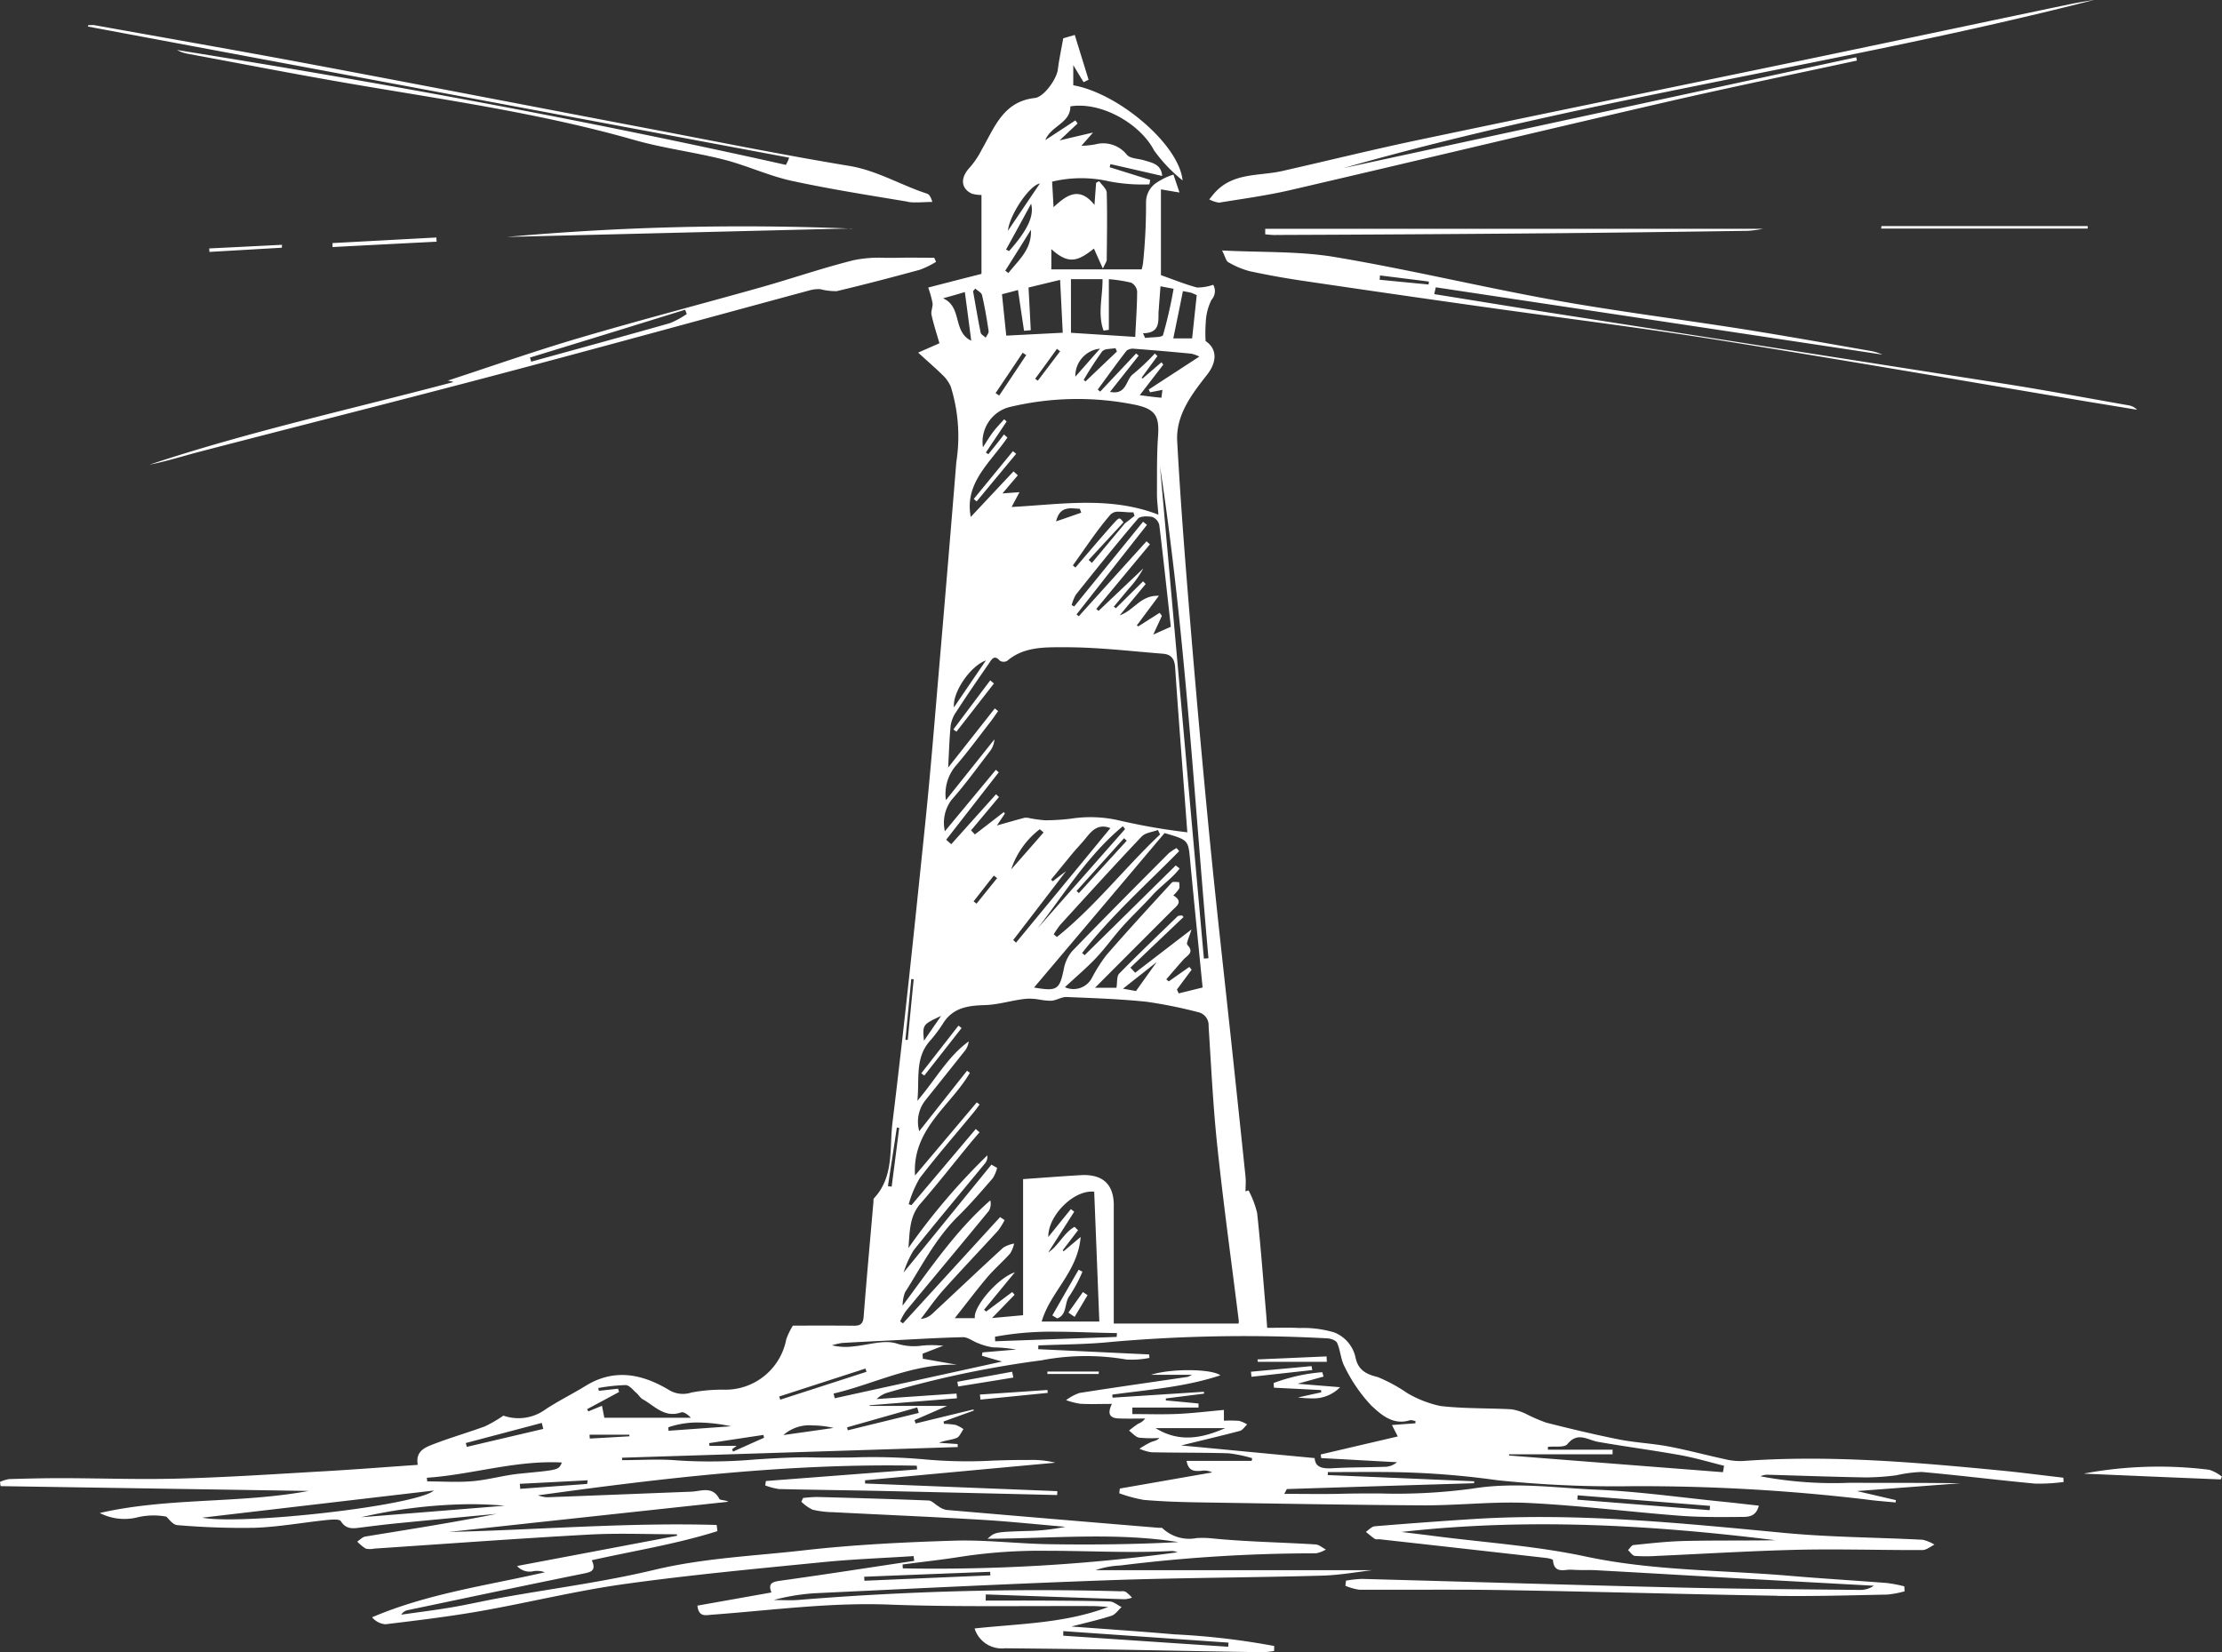 <svg xmlns="http://www.w3.org/2000/svg" width="198.498" height="147.621" viewBox="0 0 198.498 147.621"><rect x="0" y="0" width="198.498" height="147.621" fill="#333333" stroke="none"/><g transform="translate(-148 -3742.377)"><path d="M2758.645,18427.619c-4.491-.07-8.981-.162-13.467-.24-3.131-.047-6.266-.078-9.4-.111a2.543,2.543,0,0,1-2.715-1.771c4.028-.434,8.084-.449,11.941-1.92-.453-.027-.906-.078-1.36-.078-1.878-.014-3.76,0-5.637,0-4.185.01-8.375.023-12.552-.133-5.346-.209-10.609.518-15.9.906-.532.041-1.138.221-1.253-.814,2.178-.385,4.343-.773,6.613-1.176-.324-.812.074-.947.786-1.049,4-.555,7.978-1.18,11.969-1.775-.019-.145-.037-.283-.051-.426-2.752.18-5.5.277-8.241.555-5.883.582-11.775,1.133-17.625,1.947-4.32.605-8.57,1.66-12.866,2.418-2.8.49-5.628.828-8.454,1.17a1.728,1.728,0,0,1-1.193-.623c4.99-2.129,10.262-2.836,15.433-4.02a1.943,1.943,0,0,0-1.008-.1,1.5,1.5,0,0,1-1.475-.463c4.856-.914,9.582-1.812,14.313-2.705-.023-.041-.037-.088-.055-.129-2.6,0-5.212-.115-7.807.027-6.405.352-12.811.828-19.211,1.254a1.739,1.739,0,0,1-.758,0,3.875,3.875,0,0,1-.759-.629c.24-.152.467-.408.721-.449,3.913-.639,7.83-1.248,11.724-2.025-2.863.268-5.73.531-8.6.814-1.161.111-2.322.254-3.482.4-.694.088-1.327.219-1.827-.559-.143-.223-.86-.143-1.309-.1-2.136.223-4.269.615-6.41.689a68.174,68.174,0,0,1-6.886-.24c-.356-.02-.689-.443-.98-.758a6.364,6.364,0,0,0-2.474.035,4.834,4.834,0,0,1-3.478-.359c6.151-1.41,12.491-.824,18.656-1.971l-27.512-.43-.056-.375a3.175,3.175,0,0,1,.809-.254c1.586-.047,3.173-.084,4.763-.084,3.538.01,7.076.135,10.609.033,4.232-.115,8.459-.4,12.686-.643,2.789-.158,5.568-.379,8.454-.578-.227-1.25.675-1.568,1.457-1.869,1.494-.574,3.039-1.018,4.546-1.572a11.816,11.816,0,0,0,1.646-.957,4.089,4.089,0,0,0,3.769-.564c1.147-.758,2.391-1.365,3.561-2.086,2.567-1.59,5.041-1.082,7.437.342a2.4,2.4,0,0,0,2.04.24,14.942,14.942,0,0,1,3.029-.248,5.536,5.536,0,0,0,5.434-4.506,6.281,6.281,0,0,1,.592-1.221c1.845,0,3.663-.01,5.48.01.6,0,.8-.223.842-.838.264-3.412.578-6.826.874-10.238,0-.111-.009-.25.055-.32,1.8-1.928,1.369-4.457,1.642-6.729,1.087-8.869,2-17.768,2.918-26.656.49-4.754.869-9.518,1.276-14.277q.777-9.053,1.512-18.105a14.911,14.911,0,0,0-.5-6.756,3.186,3.186,0,0,0-.731-1.027c-.647-.633-1.341-1.23-2.178-2,.874-.383,1.387-.609,1.9-.836-.25-.871-.523-1.7-.708-2.545-.069-.324.134-.7.093-1.045a9.051,9.051,0,0,0-.388-1.387c1.545-.4,3.1-.8,4.759-1.221v-7.053a2.862,2.862,0,0,1-.879-.121c-1-.49-1.008-1.461-.139-2.363a7.6,7.6,0,0,0,1.036-1.555c1.147-1.988,1.924-4.314,4.75-4.623.823-.094,1.942-1.693,2.049-2.521.12-.934.319-1.854.486-2.812.3-.088.6-.176,1.031-.3q.617,2,1.235,4l-.448.221c-.3-.5-.606-1-.92-1.525v1.8c4.023.7,9.462,5.295,9.763,8.5a13.675,13.675,0,0,1-2.544-2.678c-1.258-2.414-4.75-4.383-7.478-3.936,0,1.512-1.72,1.717-2.243,3.016.962-.629,1.827-1.193,2.687-1.762.069.092.139.186.2.273-.481.453-.962.906-1.609,1.512,1.1-.26,1.979-.467,2.988-.7-.333.385-.6.684-1.036,1.184a8.8,8.8,0,0,0,1.226-.125,2.7,2.7,0,0,1,2.854.949c.328.328.99.314,1.5.467.731.221,1.559.352,1.633,1.4-1.6-.365-3.108-.713-4.62-1.055l-.069.277,3.621,1.133-.074.4a15.824,15.824,0,0,1-3.584-.268,11.189,11.189,0,0,0-5.106.023c.042.689.079,1.359.13,2.283,1.147-1.072,2.3-1.908,3.654-.2.06-.814.106-1.4.148-1.98.093-.051.185-.1.273-.143.236.342.661.674.675,1.021.056,2,.019,4,0,6,0,.156-.134.318-.342.785-.342-.75-.573-1.268-.8-1.785-1.41,1.115-2.248,1.471-3.806.047v1.813h8.066a3.59,3.59,0,0,0,.134-.648,50.661,50.661,0,0,0,.259-5.355,2.091,2.091,0,0,1,1.017-1.793,5.73,5.73,0,0,1,1.434-.676c.143.43.3.889.536,1.6-.7-.111-1.193-.2-1.656-.277v7.662c1.124.4,2.151.814,3.214,1.105a4.257,4.257,0,0,0,1.457-.244,1.15,1.15,0,0,1-.148,1.336,4.878,4.878,0,0,0-.518,2.031,12.428,12.428,0,0,0-.014,1.664c1.082.721.994,1.91.13,3.006-1.365,1.74-2.8,3.607-2.668,5.947.31,5.684.763,11.359,1.235,17.033q.777,9.378,1.693,18.744c.587,5.957,1.263,11.9,1.9,17.852q.645,6.035,1.276,12.084c.042.43,0,.869,0,1.309.093-.031.18-.064.268-.092a8.521,8.521,0,0,1,.768,2.016c.324,2.975.541,5.961.8,8.939.032.4.06.787.1,1.328.99,0,1.933-.041,2.872.014a9.731,9.731,0,0,1,3.1.389,3.114,3.114,0,0,1,1.91,2.211c.222,1.119.906,1.525,2,1.785a14.288,14.288,0,0,1,2.622,1.424,9.886,9.886,0,0,0,2.974,1.16c2.095.242,4.218.182,6.331.293a4.617,4.617,0,0,1,1.355.434,14.554,14.554,0,0,0,1.762.76c2.155.545,4.315,1.066,6.493,1.5,1.466.291,2.974.352,4.44.629,1.707.324,3.385.781,5.083,1.146a5.543,5.543,0,0,0,1.61.148c7.691-.551,15.331.115,22.966.852,1.868.18,3.737.43,5.6.643l.028.383a16.282,16.282,0,0,1-2.553.145c-3.376-.314-6.743-.74-10.124-1.041a12.382,12.382,0,0,0-2.28.3,21.938,21.938,0,0,1-2.719.189c-2.918-.051-5.832-.156-8.755-.24a1.48,1.48,0,0,0-.652.139,34.992,34.992,0,0,0,7.857.584c.352,0,.7,0,1.054,0,2.978,0,5.952,0,8.949.037-3,.227-5.994.457-9.245.7,1.309.3,2.4.559,3.487.809a1.809,1.809,0,0,0-.028.209c-.9-.088-1.808-.148-2.7-.277a171.166,171.166,0,0,0-20.982-1.176,101.046,101.046,0,0,1-11.9-.535,75.359,75.359,0,0,0-9.453-.727c-1.892-.023-3.788,0-5.684,0l-.009.268q6.549.27,13.093.555c-.009.055-.019.111-.023.172q-8.359.255-16.709.521c-.037,0-.065.111-.245.43,1.794,0,3.455.033,5.11-.008,1.124-.029,2.257-.029,3.39-.029a50.8,50.8,0,0,0,8.3-.43c3.774-.615,7.418-.064,11.1.094,3.746.156,7.483.693,11.224,1.068,1.064.105,2.132.234,3.27.359-.264,1.061-1.05,1.008-1.679,1.008-1.831.016-3.658.029-5.48-.115-4.472-.346-8.935-.916-13.412-1.133-1.794-.088-3.589,0-5.383.088-1.3.061-2.613.125-3.917.125-6.678-.037-13.361-.162-20.034-.264-1.674-.027-3.353-.078-5.027-.223a12.51,12.51,0,0,1-2.2-.592c.014-.143.032-.281.051-.424,2.729-.473,5.452-.953,8.25-1.439a1.533,1.533,0,0,0-.967-.143c-.583.037-1.152.074-1.323-.889h5.818l.042-.24a12.245,12.245,0,0,0-2.114-.439c-2.3-.068-4.6-.041-6.9-.092a4.085,4.085,0,0,1-1.054-.314,8.7,8.7,0,0,1,.985-.574c.25-.115.546-.121.8-.389a10.843,10.843,0,0,1-1.818-.027c-.328-.061-.6-.412-.9-.629a9.845,9.845,0,0,1,.791-.6,1.542,1.542,0,0,0,.657-.48c-.777,0-1.549.023-2.326-.006-.7-.018-1.151-.268-.652-1.3-1.054,0-1.947.037-2.835-.014a6.539,6.539,0,0,1-1.258-.324,4.425,4.425,0,0,1,1.188-.639c3.219-.508,6.447-.961,9.67-1.437a2.441,2.441,0,0,0,.388-.189h-3.649c1.785-.574,5.388-.541,6.188.047-3.2,1.063-6.452,1.281-9.656,1.725,0,.092.014.18.019.273l8.163-.527c0,.055.014.109.019.166l-3.418.43c0,.057,0,.115,0,.176.971.092,1.947.18,2.918.277v.361h-5.91l0,.582c1.36,0,2.719.047,4.079-.014,1.341-.064,2.682-.227,4.1-.355v.961a11.826,11.826,0,0,1,1.35.014,2.8,2.8,0,0,1,.726.32c-.213.2-.4.508-.647.578-1.688.443-3.381.842-5.24,1.3,4.037.379,7.922.754,11.918,1.129.06.879.763.957,1.646.906,1.531-.088,3.066-.074,4.6-.125a1.7,1.7,0,0,0,1.105-.412c-2.257-.119-4.509-.25-6.766-.369-.014-.107-.028-.213-.042-.324l6.882-1.609c-.264-.514-.375-.73-.523-1.021.777-.057,1.438-.107,2.1-.152,0-.07,0-.135,0-.205-.171-.021-.361-.115-.5-.068-1.494.471-2.571-.5-3.446-1.318a13.905,13.905,0,0,1-2.368-3.445c-.356-.639-.379-1.461-.68-2.146-.1-.227-.569-.4-.879-.41a136.234,136.234,0,0,0-19.253.314c-2.174.227-4.37.221-6.558.318l-.014.338c3.3.152,6.609.314,9.915.467l.019.311a7.933,7.933,0,0,1-2.062.143,21.156,21.156,0,0,0-7.594.074,91.312,91.312,0,0,0-13.675,2.867,2.35,2.35,0,0,0-1.036.592q3.566-.249,7.136-.49c.009.139.023.277.037.422l-7.8.623,0,.057h6.918c-1.087.477-2,.873-2.909,1.271.037.1.069.2.1.3q2.581-.63,5.166-1.254l.028.1-2.7.977.042.207a7.155,7.155,0,0,1,1.045.1,3.116,3.116,0,0,1,.694.375c-.2.273-.347.68-.61.785-.49.2-1.054.209-1.577.436l1.665.111.009.268q-15,.48-29.987.953c0,.074,0,.143,0,.217,1.66,0,3.33-.119,4.981.027a45.831,45.831,0,0,0,6.928-.088c1.725-.109,3.45-.221,5.184-.18,1.179.023,2.363.01,3.547,0a52.021,52.021,0,0,1,6.511.184,41.879,41.879,0,0,0,5.957.1c1.068-.037,2.136-.068,3.209-.055a8.56,8.56,0,0,1,2.391.24q-8.5.782-17,1.572v.287l17.176.684-.018.348q-7.714-.187-15.428-.361c-3.14-.068-6.28-.1-9.42-.176a5.73,5.73,0,0,1-1.23-.324c.019-.129.042-.264.06-.393l13.509-1.035q-.014-.167-.028-.334c-11.349-.227-22.592,1.092-33.848,2.65a3.4,3.4,0,0,0,.8.172c4.3-.158,8.6-.334,12.9-.5.888-.037,1.892-.535,2.507.639.074.143.527.088.809.26q-12.487,1.345-24.969,2.7c7.982-.189,15.941-.859,23.924-.625l.065.551c-3.635,1.152-7.414,1.748-11.224,2.6.472,1.018-.176,1.078-.925,1.23-5.184,1.049-10.355,2.15-15.53,3.232a.892.892,0,0,0-.564.4c1.5-.213,3-.4,4.491-.652,1.512-.256,3.006-.607,4.518-.875,4.523-.814,9.106-1.4,13.569-2.469,4.412-1.061,8.9-1.24,13.365-1.748s8.954-.727,13.435-.865c2.826-.088,5.661.268,8.5.314,3.848.061,7.7.018,11.552-.186-5.605-.893-11.243-.324-17.061-.3.684-.6.684-.6,3.445-.693a18.813,18.813,0,0,0,3.515-.375c-2.5-.213-4.995-.48-7.5-.629-4.417-.264-8.829-.449-13.245-.676a8.423,8.423,0,0,1-1.845-.227,3.713,3.713,0,0,1-1-.713c.055-.105.106-.221.157-.328a11.76,11.76,0,0,1,1.253-.092c3.316.088,6.636.18,9.952.314.305.014.592.355.9.527a1.813,1.813,0,0,0,.684.314q9.49.817,18.985,1.6c.037,0,.083,0,.129,0,.079,0,.157-.01.19.027a3.483,3.483,0,0,0,3.066.889,9.063,9.063,0,0,1,1.221.014c3.122.318,6.266.361,9.4.555.314.018.615.3.925.453a2.585,2.585,0,0,1-.9.342,140.6,140.6,0,0,0-17.481,1.088,7.517,7.517,0,0,0-2.2.42h24.7c-1.188.135-2.83.439-4.477.486-6.313.176-12.63.186-18.938.406-8.8.314-17.588.75-26.375,1.166a18.793,18.793,0,0,0-3.663.605c.749,0,1.5.051,2.252-.01a263.988,263.988,0,0,1,28.669-.771c.051,0,.106,0,.162,0a.65.65,0,0,1,.375.055,3.258,3.258,0,0,1,.555.518,2.784,2.784,0,0,1-.634.139q-6.216-.208-12.427-.43c0,.18-.009.365-.009.551,1.72,0,3.441-.01,5.166,0,1.97.014,3.945.014,5.915.078.361.014.7.328,1.059.5-.3.268-.551.666-.9.777-1.133.365-2.3.629-3.584.961,3.149.236,6.169.436,9.185.7a65.561,65.561,0,0,1,8.935,1.041l-.014.447a10.675,10.675,0,0,1-1.13.121Zm-17.662-1.475q7.367.5,14.739.988l.023-.369-14.758-1.027Zm-17.782-5.268.019.359q5.626-.243,11.252-.48l-.019-.318Q2728.827,18420.651,2723.2,18420.877Zm8.685-1.795c-1.743.281-3.5.467-5.254.7,0,.121.014.232.019.348a160.712,160.712,0,0,0,24.525-1.434,1.189,1.189,0,0,0-.5-.121c-2.446.135-4.9.084-7.344.033-1.256-.023-2.513-.049-3.77-.049A46.878,46.878,0,0,0,2731.886,18419.082Zm-67.831-3.482c3.607.676,19.1-1.055,20.705-2.424C2677.758,18413.994,2671.02,18414.785,2664.055,18415.6Zm14.2-.037q6.417-.513,12.833-1.031-1.544-.138-3.078-.137A44.812,44.812,0,0,0,2678.253,18415.563Zm108.658-1.572q5.91.472,11.821.939c.009-.131.023-.26.028-.385l-11.821-.943C2786.929,18413.73,2786.916,18413.861,2786.911,18413.99Zm-94.474-1.416.037.449c1.989-.148,3.982-.291,5.975-.439.019-.105.032-.217.046-.324Q2695.471,18412.421,2692.437,18412.574Zm-8.311-.541c.014.111.028.219.042.324,1.364,0,2.738.1,4.093-.023,1.4-.125,2.784-.535,4.186-.67,3.436-.338,3.445-.3,3.746-.994-.315-.018-.629-.025-.941-.025C2691.455,18410.645,2687.848,18411.781,2684.126,18412.033Zm96.689-1.988q9.552.75,19.1,1.49l.1-.574c-1.313-.324-2.613-.717-3.94-.953-2.433-.439-4.884-.754-7.316-1.184-.943-.166-1.813-.93-2.738.2-.19.232-.661.227-1.128.227a5.161,5.161,0,0,0-.615.023l0,.25h5.776c0,.139,0,.277,0,.416H2780.8Zm-71.466-1.105.028.24h2.428c-.231.172-.319.236-.407.307l.088.207c.92-.412,1.845-.828,2.766-1.234l-.055-.254Q2711.768,18408.571,2709.35,18408.939Zm-21.741-.01c.032.117.06.232.088.344q3.42-.806,6.835-1.605c-.046-.18-.088-.355-.134-.537Q2691.005,18408.033,2687.609,18408.93Zm11.076-.4c1.184-.064,2.363-.135,3.542-.2,0-.051,0-.1-.009-.143h-3.552Zm56.768-.934h-6.225C2751.365,18408.926,2753.419,18408.486,2755.453,18407.6Zm-39.477.623c1.679-.24,3.085-.434,4.486-.639a8.168,8.168,0,0,0-1.841-.221A3.493,3.493,0,0,0,2715.977,18408.223Zm-10.276-.7.023.314q2.789-.2,5.587-.4a15.159,15.159,0,0,0-2.945-.338A7.989,7.989,0,0,0,2705.7,18407.525Zm15.969,0,.065.273q3.17-.779,6.341-1.551c-.042-.166-.093-.332-.134-.494Q2724.805,18406.64,2721.67,18407.529Zm-21.681-.846h7.733c-.282-.293-.643-.561-.883-.477-1.475.518-2.359-.588-3.422-1.176-.227-.125-.361-.393-.569-.568-.305-.264-.634-.7-.962-.7a16.268,16.268,0,0,0-2.442.264l.056.25c.573-.064,1.142-.129,1.711-.189l.093.291c-.953.514-1.9,1.027-2.854,1.535.032.07.07.135.106.2.384-.156.763-.314,1.221-.5C2699.846,18405.957,2699.9,18406.221,2699.989,18406.684Zm15.618-1.91c.032.1.06.193.1.291q3.843-1.242,7.7-2.488c-.028-.1-.06-.193-.093-.291Q2719.457,18403.527,2715.607,18404.773Zm4.856-.264c.037.143.074.287.106.43,4.93-1.082,9.86-2.16,14.947-3.279-.717-.2-1.258-.361-1.8-.518.019-.1.037-.2.051-.3l3.015-.256a13.245,13.245,0,0,0-2.072-.193,5.622,5.622,0,0,1-1.337-.375c-.458-.166-.906-.541-1.355-.535-2.215.051-4.435.193-6.65.3-1.383.068-2.766.133-4.148.217a6.271,6.271,0,0,0-.9.209,5.2,5.2,0,0,0,1.947.092c1.309-.111,2.756-.629,3.88-.236a5.057,5.057,0,0,0,2.22.172,8.809,8.809,0,0,1,1.068-.041c.231,0,.462.027.837.045-.717.277-1.286.5-1.854.717.009.148.014.3.019.449.953.166,1.906.338,3.062.537q-.183-.006-.365-.006C2727.264,18401.938,2723.988,18403.684,2720.463,18404.51Zm14.424-5.078.014.416,10.854-.389c.009-.115.019-.227.028-.342-1.859-.021-3.721-.123-5.578-.123A27.656,27.656,0,0,0,2734.887,18399.432Zm10.609-11.711c0,3.451,0,6.906,0,10.545h11.15a1.449,1.449,0,0,0,.018-.25c-.643-5.174-1.36-10.34-1.91-15.525-.384-3.588-.555-7.2-.786-10.8a1.192,1.192,0,0,0-.967-1.254,41.325,41.325,0,0,0-4.551-.92c-2.382-.25-4.777-.328-7.168-.426-.467-.018-.943.328-1.415.334a6.068,6.068,0,0,1-.99-.1,4.962,4.962,0,0,0-1.184-.078c-1.24.115-2.451.527-3.686.564-1.517.045-2.872.217-3.76,1.637a12.168,12.168,0,0,1-1.184,1.576c-1.341,1.527-.911,3.35-1.11,5.338,1.651-1.934,2.724-3.963,4.588-5.309a1.733,1.733,0,0,1-.416.93q-1.734,2.183-3.482,4.365a3.1,3.1,0,0,0-.523,2.729c1.461-1.85,2.863-3.627,4.269-5.4l.254.186c-1.711,2.959-5.175,5-4.9,9.176,1.9-2.248,3.709-4.395,5.517-6.535.083.064.171.129.254.193-.185.242-.356.486-.546.717-1.6,1.943-3.265,3.848-4.8,5.852a9.775,9.775,0,0,0-.99,2.34c.083.027.166.051.25.078q2.865-3.4,5.74-6.8c.115.1.227.2.337.293-.273.318-.55.633-.814.957-1.484,1.8-2.923,3.648-4.458,5.41-.994,1.139-.953,2.461-1.082,3.977a57.847,57.847,0,0,1,7.048-8.281.929.929,0,0,1-.2.707c-2.132,2.594-4.3,5.166-6.391,7.787a9.063,9.063,0,0,0-.888,1.975c2.7-3.314,5.272-6.479,7.848-9.643.171.1.342.2.509.287a3.2,3.2,0,0,1-.388.926c-1.008,1.16-2.007,2.326-3.1,3.4-2.007,1.979-3.26,4.467-4.74,6.8a3.454,3.454,0,0,0-.218,1.188c2.465-3.3,4.717-6.678,7.834-9.406a1.258,1.258,0,0,1-.125.934c-2.451,2.988-4.935,5.953-7.4,8.936a5.55,5.55,0,0,0-.527.943c.083.055.167.115.25.176l8.681-9.5c.129.094.263.182.4.273a6.385,6.385,0,0,1-.583.939c-1.628,1.779-3.293,3.523-4.9,5.318-.721.809-1.336,1.711-2,2.57a1.7,1.7,0,0,0,1.045-.48c2.109-1.961,4.195-3.945,6.322-5.891a2.727,2.727,0,0,1,.967-.357,2.835,2.835,0,0,1-.356.883c-.657.736-1.411,1.383-2.049,2.133-.953,1.129-1.841,2.313-2.9,3.648h1.8c-.185-.943,1.975-3.564,3.57-4.1l-2.756,3.354c.065.051.134.1.194.152.781-.584,1.554-1.166,2.331-1.744.065.078.134.162.208.246-.625.646-1.249,1.289-2.017,2.08,1.082-.1,1.887-.17,2.775-.254v-12.158c1.827-.129,3.487-.26,5.152-.355.11-.008.217-.01.321-.01C2744.624,18385,2745.5,18385.91,2745.5,18387.721Zm-6.442,10.365h5.152q-.229-5.848-.458-11.6c-1.841-.2-4.139,2.164-4.1,4.047.661-.818,1.336-1.656,2.016-2.494.1.08.2.158.3.232q-1.165,1.831-2.326,3.648c.948-.625,1.387-1.758,2.354-2.293l.314.3c-.458.6-.92,1.2-1.378,1.8.028.023.06.051.093.08.453-.385.9-.76,1.517-1.277C2742.278,18393.66,2739.817,18395.426,2739.054,18398.086Zm-13.735-12.1c.111.016.227.033.337.047q.34-2.622.671-5.24c-.069-.018-.139-.027-.208-.045C2725.855,18382.5,2725.587,18384.238,2725.319,18385.986Zm3.223-12.994c.522-.754.967-1.4,1.531-2.215C2728.408,18371.545,2728.408,18371.545,2728.542,18372.992Zm-1.66-.078c.069,0,.139.008.208.018q.264-2.719.532-5.43l-.217-.018Q2727.148,18370.2,2726.882,18372.914Zm25.575-6.271-1.318,1.775.157.348c.735-.182,1.475-.361,2.136-.527-.384-3.918-.763-7.623-1.11-11.326-.171-1.846-.143-1.85-2.289-2.471q-5.737,6.8-11.659,13.8c2.067.355,2.275.189,2.65-1.609a3.469,3.469,0,0,1,.758-1.643c2.84-2.941,5.73-5.836,8.616-8.736a4.137,4.137,0,0,1,.712-.471c.079.092.153.184.231.271-2.941,2.988-6.091,5.791-8.671,9.1l.222.2,8.139-8.02c.116.094.236.182.352.27-.68.893-1.67,1.549-2.423,2.381-.856.947-1.794,1.822-2.65,2.77-.828.926-1.549,1.947-2.4,2.85-.837.883-1.776,1.674-2.78,2.607a1.852,1.852,0,0,0,2.414-.832,14.361,14.361,0,0,1,1.286-2.025c1.91-2.2,3.88-4.342,5.85-6.488.069-.078.25-.064.426-.055.079.008.162.014.236.014,0,.2.065.43-.014.586a2.9,2.9,0,0,1-.513.6c.929.564.3.943-.116,1.359-2.234,2.238-4.472,4.477-6.877,6.891h1.915c.083-.494.014-1.021.236-1.254,1.707-1.742,3.473-3.432,5.226-5.129.083-.078.259-.055.4-.082l.129.148q-2.372,2.253-4.745,4.518c.143.152.282.3.426.457,1.591-1.225,3.186-2.451,5.027-3.861-.2.7-.495,1.234-.365,1.369.652.7-.014.939-.347,1.314-.518.582-1.027,1.178-1.535,1.771.074.059.148.119.222.18l1.836-1.291C2752.318,18366.48,2752.387,18366.563,2752.457,18366.643Zm-6.151,1.7c.513.092.87.158,1.175.213.629-.883,1.184-1.66,1.85-2.59C2748.243,18366.818,2747.323,18367.543,2746.306,18368.344Zm7.242-2.687.407-.031c-1.3-14.66-2.1-29.371-4.329-43.939Q2751.583,18343.67,2753.548,18365.656Zm-17.038-1.664.254.24c2.8-3.395,5.6-6.789,8.431-10.234-1.036-.4-1.6.148-2.146.832-.379.48-.809.916-1.2,1.383-.657.791-1.3,1.592-1.956,2.387.051.051.1.1.157.148.319-.25.634-.49,1.179-.9C2739.544,18360.047,2738.028,18362.018,2736.51,18363.992Zm11.5-9.264c-2.456,2.59-4.851,5.23-7.256,7.867a7.629,7.629,0,0,0-.62.893l.282.24c3.4-2.719,6.063-6.187,9.217-9.162-.065-.133-.129-.268-.194-.4C2748.951,18354.346,2748.327,18354.391,2748.008,18354.729Zm-9.379,8.293q3.94-4.468,7.876-8.939c-.069-.084-.134-.168-.2-.25C2743.17,18356.4,2741.089,18359.877,2738.629,18363.021Zm-5.661-2.479c.088.068.176.139.268.207q.922-1.146,1.841-2.285c-.1-.074-.2-.146-.3-.221Q2733.867,18359.387,2732.968,18360.543Zm9.2-.926c.07.061.139.125.208.189q2.136-2.344,4.278-4.68c-.083-.074-.162-.148-.245-.223Zm-5.845-1.92q1.457-1.649,2.9-3.311c-.111-.1-.227-.189-.338-.287A7.445,7.445,0,0,0,2736.326,18357.7Zm-1.1-8.689q-2.351,3.018-4.7,6.031l.453.4q2-2.235,4-4.463l.264.244-2.493,2.979c.111.121.227.246.338.365q1.3-1,2.59-2a1.65,1.65,0,0,1,.088.145c-.194.287-.384.572-.708,1.055.962-.27,1.716-.49,2.474-.689a1.515,1.515,0,0,1,.513.051,11.881,11.881,0,0,0,1.327.176,20.429,20.429,0,0,0,2.261-.139,11.374,11.374,0,0,1,4.306.143,55.394,55.394,0,0,0,6.128,1.068.141.141,0,0,0,0-.018c-.365-4.916-.758-9.828-1.091-14.748-.056-.777-.393-1.135-1.087-1.189-2.932-.23-5.873-.588-8.815-.578-1.72,0-3.607-.064-5.1,1.217a.658.658,0,0,1-.647-.01c-.527-.609-.772-.064-.985.246-1,1.434-1.984,2.881-2.937,4.346a2.872,2.872,0,0,0-.476,1.193c-.12,1.17-.148,2.35-.227,3.76,1.48-1.877,2.826-3.578,4.167-5.285.1.078.2.156.3.236-.217.3-.426.619-.657.92-1.054,1.35-2.063,2.742-3.187,4.037a3.918,3.918,0,0,0-.823,3l4.333-5.43a1.963,1.963,0,0,1-.43,1.1c-1.115,1.449-2.183,2.938-3.395,4.3a3.4,3.4,0,0,0-.6,2.807c1.568-1.887,3.062-3.689,4.555-5.488C2735.058,18348.865,2735.142,18348.939,2735.229,18349.008Zm16.839,5.369C2752.031,18354.48,2752.064,18354.436,2752.068,18354.377Zm-20.844-11.168c.971-1.43,1.864-2.738,2.853-4.189C2732.677,18339.5,2731.058,18341.887,2731.225,18343.209Zm18.577-8.178c-.227.5-.458.99-.772,1.676.657-.293,1.1-.49,1.568-.7-.342-3.07-.661-6.086-1.031-9.092a1.036,1.036,0,0,0-.624-.717c-.416-.078-1.068-.088-1.286.162-1.892,2.219-3.714,4.494-5.536,6.775a3.722,3.722,0,0,0-.379.934c.074.041.148.088.222.129q3.08-3.788,6.156-7.574l.347.281q-3.149,4-6.294,8.006c.07.051.139.105.2.162q3.025-3.352,6.054-6.7l.305.273q-2.4,2.886-4.791,5.771l.2.176q2.005-1.9,4.005-3.8a9.047,9.047,0,0,1-1.277,1.785c-.458.545-.906,1.092-1.364,1.637l.19.135c.809-.8,1.619-1.605,2.423-2.4l.236.24c-.726.879-1.457,1.758-2.322,2.8,1.295-.449,1.85-1.809,3.5-1.748l-1.97,2.645c.042.033.088.061.129.088l1.906-1.211Zm-4.542-9.105c-1.253,1.434-2.294,3.049-3.413,4.6l.231.189c.245-.283.486-.568.731-.852.906-1.055,1.8-2.113,2.729-3.145.467-.514.495-.486.828-.037l-3.108,3.361c.1.084.194.172.291.26l2.932-3.514c.292-.232.587-.459.879-.689l-.106-.311a6.567,6.567,0,0,1-.717-.027c-.2-.014-.4-.029-.581-.029A.909.909,0,0,0,2745.26,18325.926Zm-4.921.67c.828-.281,1.54-.531,2.257-.781-.042-.115-.083-.23-.129-.346-.257-.01-.524-.043-.781-.043C2741.1,18325.426,2740.574,18325.6,2740.34,18326.6Zm-4.333-7.5c-1.489,2.215-3.876,4.033-3.279,7.1,1.258-1.342,2.534-2.705,3.82-4.07.129.115.254.236.384.352-.435.51-.865,1.018-1.374,1.619.555-.043.994-.074,1.521-.111-.245.463-.472.883-.7,1.322,4.4-.23,8.755-.994,13.111.686-.055-.736-.134-1.309-.129-1.887.009-1.721-.023-3.447.1-5.162.12-1.768-.254-2.373-1.989-2.756a25.9,25.9,0,0,0-11.4.221,3.222,3.222,0,0,0-2.257,3.566c.319-.494.592-.957.916-1.383.3-.393.647-.75.98-1.123l.222.2c-.615.926-1.24,1.846-1.855,2.771l.222.152c.25-.314.5-.619.749-.93.218-.277.435-.555.647-.838C2735.8,18318.92,2735.9,18319.012,2736.007,18319.1Zm13.925-6.512c-.657.852-1.318,1.707-2.109,2.734.772.1,1.35.18,1.933.227.009,0,.055-.4.093-.7-.467.094-.782.154-1.1.213-.042-.082-.083-.166-.125-.244,1.484-.967,2.969-1.93,4.523-2.945a3.013,3.013,0,0,0-.726-.26c-1.688-.162-3.381-.311-5.073-.436a.949.949,0,0,0-.7.168c-.883,1.137-1.725,2.316-2.576,3.477.074.061.143.121.217.182q1.6-1.7,3.21-3.41l.227.2c-.814,1.031-1.633,2.059-2.558,3.232,1.512.311,1.406-1.119,2.058-1.586a19.021,19.021,0,0,0,1.947-1.842l.231.232c-.472.643-.948,1.289-1.42,1.938l.093.064c.564-.48,1.124-.967,1.688-1.451C2749.816,18312.449,2749.876,18312.52,2749.932,18312.588Zm-15,2.539c.111.078.222.152.338.227l2.409-3.611c-.106-.074-.208-.145-.314-.213C2736.552,18312.727,2735.743,18313.93,2734.934,18315.127Zm9.559-3.75a30.335,30.335,0,0,0-1.674,2.58,2,2,0,0,1,.157.139c.939-.893,1.873-1.785,2.812-2.678l-.134-.3C2745.26,18311.191,2744.687,18311.131,2744.493,18311.377Zm-6.021,2.469c.083.061.167.121.245.182l1.993-2.627c-.092-.074-.189-.148-.282-.219C2739.771,18312.07,2739.124,18312.959,2738.471,18313.846Zm3.594-.17c.763-.865,1.434-1.629,2.206-2.508A2.449,2.449,0,0,0,2742.065,18313.676Zm-11.835-7.021c1.776.768.846,2.979,2.539,3.8-.2-1.572-.379-2.924-.569-4.348C2731.544,18306.289,2731.021,18306.438,2730.23,18306.654Zm20.58,3.594h1.693c.139-1.312.273-2.566.412-3.861a4.982,4.982,0,0,0-.476-.209c-.2-.059-.421-.088-.759-.156C2751.393,18307.418,2751.111,18308.787,2750.81,18310.248Zm-1.3-2.5c-.056.92.213,2.025-1.4,2.039.069.139.13.277.194.422.555-.084,1.517-.027,1.6-.26a39.528,39.528,0,0,0,.943-4.135c-.421-.078-.754-.143-1.17-.221C2749.613,18306.377,2749.552,18307.063,2749.511,18307.746Zm-16.58-1.738c.222,1.238.43,2.482.68,3.717.037.176.3.307.458.455.092-.2.282-.408.254-.594-.157-1.072-.342-2.15-.587-3.209-.056-.23-.4-.393-.611-.588C2733.061,18305.863,2733,18305.934,2732.931,18306.008Zm8.75,3.736c1.943.125,3.815.244,5.74.369.069-1.451.167-2.76.171-4.064a1.027,1.027,0,0,0-.527-.781,13.316,13.316,0,0,0-2-.314v4.527l-.472.07c-.546-1.477-.074-3.021-.093-4.6h-2.821Zm-6.165-3.459c.129,1.252.254,2.465.384,3.713q2.726-.138,5.046-.258c-.079-1.605-.153-3.1-.236-4.723-.99.24-1.891.457-2.821.684.074,1.352.139,2.582.2,3.813-.2.018-.4.037-.6.051-.18-1.2-.361-2.41-.541-3.645C2736.414,18306.059,2736,18306.16,2735.516,18306.285Zm.287-2.1c.093.074.19.148.287.221.9-1.15,2.109-2.117,2.012-3.869C2737.338,18301.748,2736.571,18302.969,2735.8,18304.186Zm.069-1.887c.093.051.185.1.278.146,1.619-1.82,2.266-3.125,1.97-4.23C2737.324,18299.658,2736.6,18300.975,2735.872,18302.3Zm.167-1.652c.971-1.434,1.91-2.83,2.863-4.236C2737.986,18296.521,2736.155,18299.219,2736.039,18300.646Zm68.705,121.941c-8.061-.131-16.117-.365-24.178-.5-2.645-.047-5.291-.041-7.931-.037-1.729,0-3.464,0-5.194,0a5.017,5.017,0,0,1-1.244-.352c.014-.152.032-.307.055-.459a10.159,10.159,0,0,1,1.424-.156c9.416.254,18.832.545,28.248.768,5.4.129,10.8.156,16.2.217a2.152,2.152,0,0,0,1.281-.375q-5.966-.325-11.932-.65c-4.3-.246-8.6-.5-12.9-.736-.314-.018-.624-.018-.939-.014-.379,0-.759,0-1.133-.027a2.79,2.79,0,0,0-.523.014c-.569.055-1.156.111-1.239-.869,0-.094-.444-.186-.689-.209q-7.395-.838-14.794-1.66a1,1,0,0,0-.171,0,.513.513,0,0,1-.259-.033c-.282-.189-.536-.416-.8-.629.264-.176.518-.48.8-.5q4.363-.36,8.736-.643c9.365-.592,18.661.365,27.966,1.248,4.061.379,8.158.389,12.237.6a3.555,3.555,0,0,1,1.054.436c-.356.17-.712.484-1.073.484-1.475.006-2.946-.01-4.421-.027-2.211-.023-4.421-.047-6.627,0-4.227.1-8.449.361-12.672.551a14.738,14.738,0,0,1-1.97,0c-.222-.023-.407-.338-.61-.518.162-.158.314-.439.49-.453,1.545-.158,3.089-.334,4.639-.365,2.682-.061,5.365-.02,8.047-.064-11.1-1.375-22.217-2.008-33.414-.74.994.125,1.989.24,2.978.369,4.486.578,9.037.879,13.444,1.818,6.077,1.3,12.232,1.207,18.355,1.738,2.872.246,5.749.412,8.621.639a13.092,13.092,0,0,1,1.521.295c.009.148.014.3.023.445a9.06,9.06,0,0,1-1.545.291c-2.622.051-5.244.127-7.865.127Q2805.736,18422.6,2804.744,18422.588Zm27.452-10.92a36.351,36.351,0,0,1,11.187-.332,3.742,3.742,0,0,1,1.115.609c-.032.084-.07.162-.106.25C2840.34,18412.02,2836.294,18411.844,2832.2,18411.668Zm-98.646-7.057q3.018-.2,6.031-.408l.023.26-6.012.6Zm28.442.254c.684-.152,1.364-.3,2.049-.453-.009-.064-.014-.129-.023-.2-1.4-.074-2.8-.143-4.208-.213l-.023-.416a15.764,15.764,0,0,1,4.347-.967c.037.135.074.26.111.389-.717.2-1.434.4-2.322.643,1.318.107,2.433.2,3.8.307a3.328,3.328,0,0,1-2.515,1A11.129,11.129,0,0,1,2761.993,18404.865Zm-30.468-1.393,4.9-.9c.037.176.074.346.111.521-1.642.27-3.288.533-4.935.8C2731.581,18403.756,2731.553,18403.617,2731.525,18403.473Zm26.227-.9q2.713-.249,5.42-.5c.023.121.046.236.069.352l-5.434.6C2757.784,18402.877,2757.771,18402.725,2757.752,18402.576Zm-18.175.2v-.217h4.6l-.023.217Zm18.795-1.082c-.009-.074-.014-.143-.023-.217q3.087-.132,6.169-.27c0,.162.014.324.023.486Zm-18.355-4.148c.781-1.359,1.563-2.725,2.349-4.084.116.061.227.117.342.176a12.849,12.849,0,0,1-1.156,2.16c-.476.605-.19,1.707-1.1,2.012Zm1.443-.264,1.29-1.826.416.277c-.384.646-.768,1.295-1.156,1.938C2741.824,18397.545,2741.644,18397.414,2741.459,18397.285Zm-13.143-21.379,3.316-4.252c.092.07.185.145.277.219l-3.325,4.24C2728.5,18376.049,2728.408,18375.975,2728.316,18375.906Zm2.867-30.723,3.284-4.375.333.277-3.344,4.3C2731.363,18345.318,2731.275,18345.248,2731.183,18345.184Zm1.822-20.594q1.741-2.13,3.492-4.26c.1.078.194.156.287.236q-1.762,2.121-3.524,4.25C2733.172,18324.742,2733.088,18324.664,2733.005,18324.59Zm-46.511-10.453c-.239-.057-.41-.1-.473-.115,3.718-1.217,7.634-2.594,11.61-3.77,5.416-1.6,10.886-3.023,16.325-4.555,2.77-.781,5.5-1.729,8.288-2.424a11.221,11.221,0,0,1,2.793-.217c.333,0,.666,0,1,0,1.142-.029,2.289-.006,3.431-.006.051.121.106.246.162.365a8.015,8.015,0,0,1-1.466.713c-2.46.67-4.93,1.318-7.413,1.906a5.532,5.532,0,0,1-1.457-.176,2.907,2.907,0,0,0-.943.1c-9.222,2.492-18.43,5.031-27.665,7.473-8.926,2.363-17.875,4.615-26.8,6.938-1.5.389-2.988.869-4.518,1.166C2668.208,18318.568,2677.319,18316.57,2686.494,18314.137Zm6.849-2.191c.042.129.079.26.115.389,4.135-1.143,8.278-2.271,12.4-3.445a7.658,7.658,0,0,0,1.5-.814c-.046-.129-.1-.258-.148-.383Q2700.287,18309.821,2693.344,18311.945Zm139.3,3.982c-11.049-1.85-22.088-3.77-33.15-5.531-6.951-1.105-13.943-1.967-20.913-2.951q-8.026-1.131-16.034-2.316c-1.646-.24-3.288-.531-4.912-.883a7.6,7.6,0,0,1-1.9-.8c-.2-.105-.259-.467-.555-1.049,3.593.186,6.9.051,10.1.592,6.567,1.1,13.051,2.668,19.6,3.848,5.568,1,11.183,1.7,16.769,2.58,3.857.611,7.7,1.3,11.543,1.971a4.56,4.56,0,0,1,.98.314q-19.951-3.012-39.9-6.012c-.046.2-.093.406-.134.609,3.7.592,7.39,1.2,11.09,1.777q19.951,3.12,39.907,6.242c3.672.578,7.33,1.268,10.993,1.91a1.348,1.348,0,0,1,.791.4Zm-63.4-10.914q2.192.214,4.384.424l.028-.262q-2.185-.278-4.37-.547C2769.272,18304.758,2769.258,18304.889,2769.244,18305.014Zm-83.224,9.008h0C2685.984,18314.012,2685.988,18314.014,2686.021,18314.021Zm-21.318-11.807q3.253-.158,6.5-.324l-.014.26c-2.155.125-4.315.254-6.47.375Zm11-.477q4.641-.249,9.287-.5c.009.125.014.25.023.375q-4.648.234-9.3.48C2675.714,18301.975,2675.709,18301.854,2675.7,18301.738Zm46.418-1.312-30.81.762A235.377,235.377,0,0,1,2722.123,18300.426Zm36.915.514c0-.158,0-.314,0-.477h44.476a11.385,11.385,0,0,1-1.327.18c-6.2.088-12.394.176-18.591.227q-11.758.1-23.517.143C2759.736,18301.012,2759.385,18300.967,2759.038,18300.939Zm55.021-.5c.009-.074.023-.148.032-.223H2832.5v.223Zm-60.015-2.613c.185-.227.361-.457.56-.67,1.628-1.727,3.889-1.4,5.915-1.85,4.056-.916,8.093-1.92,12.168-2.775,11.932-2.508,23.873-4.949,35.814-7.432,7.464-1.555,14.924-3.141,22.388-4.7.744-.158,1.494-.27,2.243-.4-22.24,5.7-45.026,8.723-67.091,15.035q22.892-4.945,45.794-9.9c.019.1.042.2.06.295-5.684,1.23-11.381,2.4-17.042,3.705-11.2,2.584-22.375,5.268-33.566,7.867-2.095.484-4.231.775-6.354,1.119-.022,0-.045,0-.067,0A2.951,2.951,0,0,1,2754.043,18297.826Zm-26.911.217c-3.487-.582-6.988-1.127-10.438-1.877-2.044-.453-3.987-1.369-6.017-1.887-2.65-.676-5.392-1.008-8.015-1.758-8.306-2.373-16.834-3.57-25.32-5.021-4.893-.838-9.767-1.791-14.642-2.693a3.146,3.146,0,0,1-.883-.322c18.231,2.918,36.383,6.234,54.4,10.266a3.831,3.831,0,0,0,.291-.646q-31.425-5.877-62.633-11.711v-.115a3.042,3.042,0,0,1,.532-.018c6.392,1.146,12.792,2.262,19.174,3.459,10.184,1.91,20.349,3.881,30.528,5.818,5.906,1.123,11.807,2.32,17.745,3.3,2.511.412,4.62,1.721,6.965,2.48.2.064.356.309.477.744-.454,0-.913.039-1.365.039A4.679,4.679,0,0,1,2727.132,18298.043Z" transform="translate(-2498 -14537.621)" fill="#fff"/></g></svg>